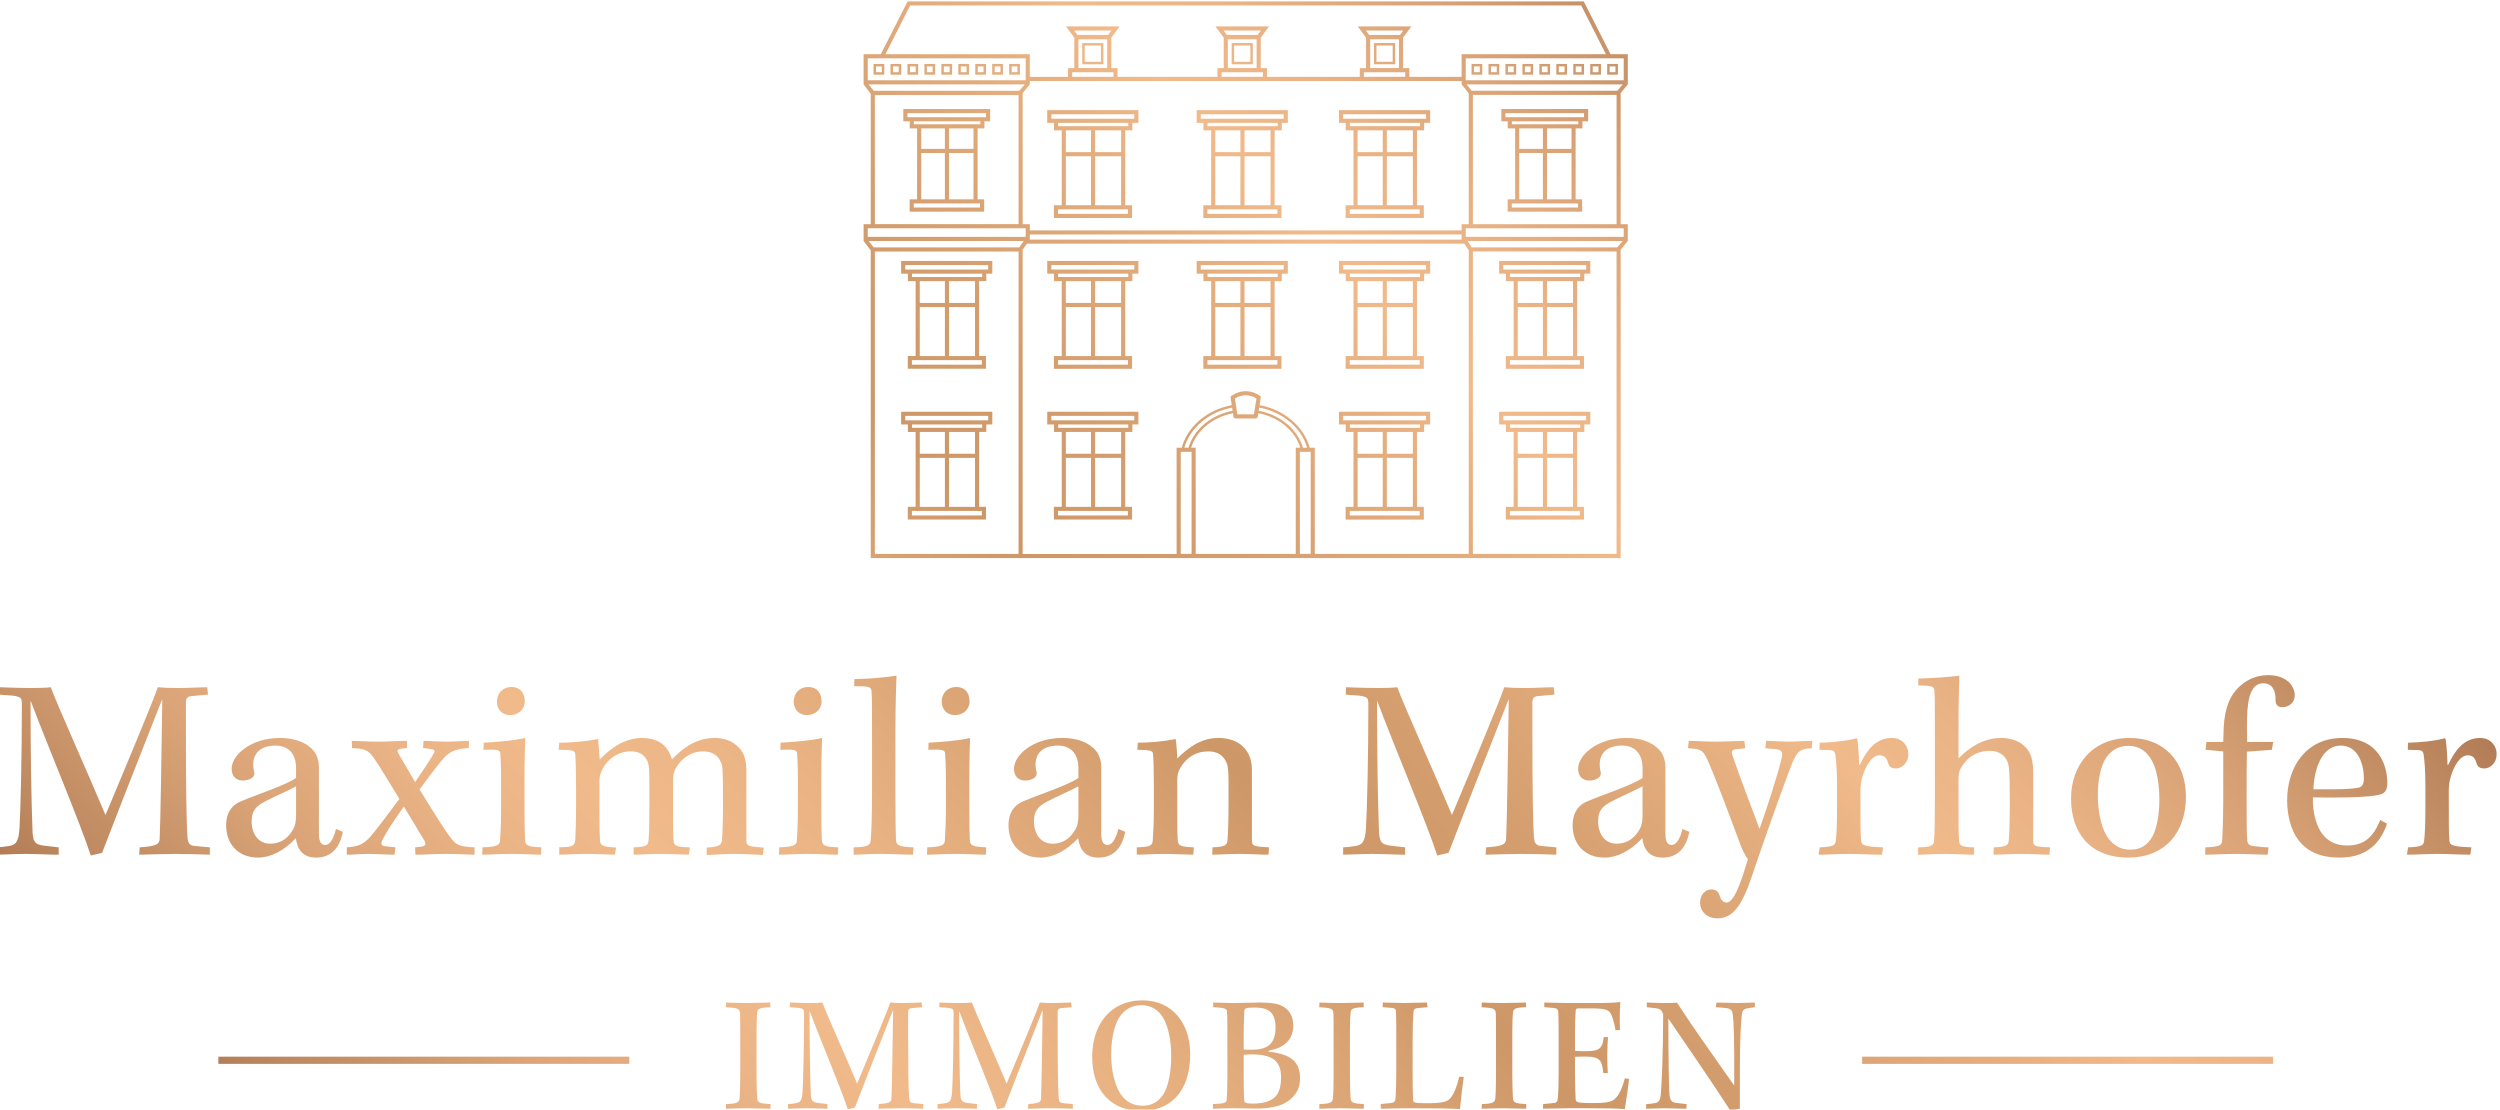 <?xml version="1.0" encoding="UTF-8"?>
<svg id="Ebene_1" xmlns="http://www.w3.org/2000/svg" xmlns:xlink="http://www.w3.org/1999/xlink" version="1.1" viewBox="0 0 236 104.739">
  <!-- Generator: Adobe Illustrator 29.6.1, SVG Export Plug-In . SVG Version: 2.1.1 Build 9)  -->
  <defs>
    <style>
      .st0 {
        fill: url(#Unbenannter_Verlauf_21);
      }
    </style>
    <linearGradient id="Unbenannter_Verlauf_21" data-name="Unbenannter Verlauf 21" x1="54.461" y1="135.461" x2="177.533" y2="12.389" gradientUnits="userSpaceOnUse">
      <stop offset="0" stop-color="#b27d56"/>
      <stop offset=".035" stop-color="#bf8961"/>
      <stop offset=".121" stop-color="#daa478"/>
      <stop offset=".198" stop-color="#ebb486"/>
      <stop offset=".255" stop-color="#f1ba8b"/>
      <stop offset=".338" stop-color="#eab384"/>
      <stop offset=".455" stop-color="#d7a171"/>
      <stop offset=".508" stop-color="#cd9767"/>
      <stop offset=".585" stop-color="#d39d6d"/>
      <stop offset=".695" stop-color="#e6af80"/>
      <stop offset=".744" stop-color="#f1ba8b"/>
      <stop offset=".802" stop-color="#eab385"/>
      <stop offset=".884" stop-color="#d7a175"/>
      <stop offset=".98" stop-color="#b9845c"/>
      <stop offset="1" stop-color="#b27d56"/>
    </linearGradient>
  </defs>
  <path class="st0" d="M98.859,11.6h.638v.703h.731v7.071h-.74v1.202h7.38v-1.202h-.647v-7.071h.677v-.703h.568v-1.202h-8.607v1.202ZM102.989,12.303v2.057h-2.372v-2.057h2.372ZM100.617,14.749h2.372v4.625h-2.372v-4.625ZM106.479,19.764v.424h-6.602v-.424h6.602ZM103.378,19.375v-4.625h2.454v4.625h-2.454ZM105.832,14.36h-2.454v-2.057h2.454v2.057ZM106.509,11.914h-.288v-0h-5.992v0h-.342v-.314h6.623v.314ZM99.248,10.787h7.829v.424h-7.829v-.424ZM85.273,11.453h.606v.668h.695v6.698h-.703v1.161h7.031v-1.161h-.615v-6.698h.643v-.668h.54v-1.161h-8.196v1.161ZM89.197,12.121v1.935h-2.234v-1.935h2.234ZM86.963,14.445h2.234v4.375h-2.234v-4.375ZM92.512,19.208v.383h-6.253v-.383h6.253ZM89.586,18.82v-4.375h2.312v4.375h-2.312ZM91.897,14.056h-2.312v-1.935h2.312v1.935ZM92.54,11.732h-.254v-0h-5.712v0h-.306v-.279h6.272v.279ZM85.662,10.681h7.418v.383h-7.418v-.383ZM112.964,11.6h.638v.703h.731v7.071h-.74v1.202h7.38v-1.202h-.647v-7.071h.677v-.703h.568v-1.202h-8.607v1.202ZM117.094,12.303v2.057h-2.372v-2.057h2.372ZM114.723,14.749h2.372v4.625h-2.372v-4.625ZM120.585,19.764v.424h-6.602v-.424h6.602ZM117.483,19.375v-4.625h2.454v4.625h-2.454ZM119.937,14.36h-2.454v-2.057h2.454v2.057ZM120.614,11.914h-.288v-0h-5.992v0h-.342v-.314h6.623v.314ZM113.353,10.787h7.829v.424h-7.829v-.424ZM126.4,11.6h.638v.703h.731v7.071h-.74v1.202h7.38v-1.202h-.647v-7.071h.677v-.703h.568v-1.202h-8.607v1.202ZM130.53,12.303v2.057h-2.372v-2.057h2.372ZM128.158,14.749h2.372v4.625h-2.372v-4.625ZM134.02,19.764v.424h-6.602v-.424h6.602ZM130.919,19.375v-4.625h2.454v4.625h-2.454ZM133.373,14.36h-2.454v-2.057h2.454v2.057ZM134.05,11.914h-.288v-0h-5.992v0h-.342v-.314h6.623v.314ZM126.789,10.787h7.829v.424h-7.829v-.424ZM141.725,11.453h.606v.668h.695v6.698h-.703v1.161h7.031v-1.161h-.615v-6.698h.643v-.668h.54v-1.161h-8.196v1.161ZM145.648,12.121v1.935h-2.234v-1.935h2.234ZM143.415,14.445h2.234v4.375h-2.234v-4.375ZM148.964,19.208v.383h-6.253v-.383h6.253ZM146.037,18.82v-4.375h2.312v4.375h-2.312ZM148.349,14.056h-2.312v-1.935h2.312v1.935ZM148.992,11.732h-.254v-0h-5.712v0h-.306v-.279h6.272v.279ZM142.114,10.681h7.418v.383h-7.418v-.383ZM98.859,24.634v1.202h.638v.703h.731v7.071h-.74v1.202h7.38v-1.202h-.647v-7.071h.677v-.703h.568v-1.202h-8.607ZM102.989,26.539v2.057h-2.372v-2.057h2.372ZM100.617,28.985h2.372v4.625h-2.372v-4.625ZM106.479,33.999v.424h-6.602v-.424h6.602ZM103.378,33.61v-4.625h2.454v4.625h-2.454ZM105.832,28.596h-2.454v-2.057h2.454v2.057ZM106.509,26.15h-.288v-0h-5.992v0h-.342v-.314h6.623v.314ZM107.077,25.447h-7.829v-.424h7.829v.424ZM113.603,26.539h.731v7.071h-.74v1.202h7.38v-1.202h-.647v-7.071h.677v-.703h.568v-1.202h-8.607v1.202h.638v.703ZM117.094,26.539v2.057h-2.372v-2.057h2.372ZM114.723,28.985h2.372v4.625h-2.372v-4.625ZM120.585,33.999v.424h-6.602v-.424h6.602ZM117.483,33.61v-4.625h2.454v4.625h-2.454ZM119.937,28.596h-2.454v-2.057h2.454v2.057ZM120.614,26.15h-.288v-0h-5.992v0h-.342v-.314h6.623v.314ZM113.353,25.447v-.424h7.829v.424h-7.829ZM127.038,26.539h.731v7.071h-.74v1.202h7.38v-1.202h-.647v-7.071h.677v-.703h.568v-1.202h-8.607v1.202h.638v.703ZM130.53,26.539v2.057h-2.372v-2.057h2.372ZM128.158,28.985h2.372v4.625h-2.372v-4.625ZM134.02,33.999v.424h-6.602v-.424h6.602ZM130.919,33.61v-4.625h2.454v4.625h-2.454ZM133.373,28.596h-2.454v-2.057h2.454v2.057ZM134.05,26.15h-.288v-0h-5.992v0h-.342v-.314h6.623v.314ZM126.789,25.447v-.424h7.829v.424h-7.829ZM98.859,40.071h.638v.703h.731v7.071h-.74v1.202h7.38v-1.202h-.647v-7.071h.677v-.703h.568v-1.202h-8.607v1.202ZM102.989,40.774v2.057h-2.372v-2.057h2.372ZM100.617,43.221h2.372v4.625h-2.372v-4.625ZM106.479,48.235v.424h-6.602v-.424h6.602ZM103.378,47.846v-4.625h2.454v4.625h-2.454ZM105.832,42.832h-2.454v-2.057h2.454v2.057ZM106.509,40.386h-.288v-0h-5.992v0h-.342v-.314h6.623v.314ZM99.248,39.258h7.829v.424h-7.829v-.424ZM127.038,40.774h.731v7.071h-.74v1.202h7.38v-1.202h-.647v-7.071h.677v-.703h.568v-1.202h-8.607v1.202h.638v.703ZM130.53,40.774v2.057h-2.372v-2.057h2.372ZM128.158,43.221h2.372v4.625h-2.372v-4.625ZM134.02,48.235v.424h-6.602v-.424h6.602ZM130.919,47.846v-4.625h2.454v4.625h-2.454ZM133.373,42.832h-2.454v-2.057h2.454v2.057ZM134.05,40.386h-.288v-0h-5.992v0h-.342v-.314h6.623v.314ZM126.789,39.682v-.424h7.829v.424h-7.829ZM85.067,25.835h.638v.703h.731v7.071h-.74v1.202h7.38v-1.202h-.647v-7.071h.677v-.703h.568v-1.202h-8.607v1.202ZM89.198,26.539v2.057h-2.372v-2.057h2.372ZM86.826,28.985h2.372v4.625h-2.372v-4.625ZM92.688,33.999v.424h-6.602v-.424h6.602ZM89.587,33.61v-4.625h2.454v4.625h-2.454ZM92.04,28.596h-2.454v-2.057h2.454v2.057ZM92.717,26.15h-.288v-0h-5.992v0h-.342v-.314h6.623v.314ZM85.456,25.023h7.829v.424h-7.829v-.424ZM85.067,40.071h.638v.703h.731v7.071h-.74v1.202h7.38v-1.202h-.647v-7.071h.677v-.703h.568v-1.202h-8.607v1.202ZM89.198,40.774v2.057h-2.372v-2.057h2.372ZM86.826,43.221h2.372v4.625h-2.372v-4.625ZM92.688,48.235v.424h-6.602v-.424h6.602ZM89.587,47.846v-4.625h2.454v4.625h-2.454ZM92.04,42.832h-2.454v-2.057h2.454v2.057ZM92.717,40.386h-.288v-0h-5.992v0h-.342v-.314h6.623v.314ZM85.456,39.258h7.829v.424h-7.829v-.424ZM142.157,26.539h.731v7.071h-.74v1.202h7.38v-1.202h-.647v-7.071h.677v-.703h.568v-1.202h-8.607v1.202h.638v.703ZM145.649,26.539v2.057h-2.372v-2.057h2.372ZM143.278,28.985h2.372v4.625h-2.372v-4.625ZM149.14,33.999v.424h-6.602v-.424h6.602ZM146.038,33.61v-4.625h2.454v4.625h-2.454ZM148.492,28.596h-2.454v-2.057h2.454v2.057ZM149.169,26.15h-.288v-0h-5.992v0h-.342v-.314h6.623v.314ZM141.908,25.447v-.424h7.829v.424h-7.829ZM142.157,40.774h.731v7.071h-.74v1.202h7.38v-1.202h-.647v-7.071h.677v-.703h.568v-1.202h-8.607v1.202h.638v.703ZM145.649,40.774v2.057h-2.372v-2.057h2.372ZM143.278,43.221h2.372v4.625h-2.372v-4.625ZM149.14,48.235v.424h-6.602v-.424h6.602ZM146.038,47.846v-4.625h2.454v4.625h-2.454ZM148.492,42.832h-2.454v-2.057h2.454v2.057ZM149.169,40.386h-.288v-0h-5.992v0h-.342v-.314h6.623v.314ZM141.908,39.682v-.424h7.829v.424h-7.829ZM153.668,7.965h0v-2.85h-1.632l-2.531-4.985h-63.824l-2.531,4.985h-1.625v2.85h0l.674.886v12.311h-.675v1.586h-.001l.675.886v29.048h56.841v-.002h13.953v-29.115l.674-.817h0v-1.586h-.675v-12.379l.674-.817ZM152.67,8.566h-13.74l-.487-.601h14.749l-.522.601ZM97.216,22.136h40.761v.48h-40.761v-.48ZM137.977,21.162v.585h-40.761v-.585h-.675v-12.38l.675-.817h0v-.32h40.761v.32h.004-.004l.512.639.162.247v12.311h-.675ZM82.589,8.977h13.564v12.184h-13.564v-12.184ZM153.279,5.504v2.072h-14.913v-2.072h14.913ZM85.92.519h63.346l2.333,4.596h-13.622v2.141h-4.936v-.823h-.591v-2.875l.78-1.064h-5.055l.78,1.064v2.875h-.591v.823h-8.758v-.823h-.591v-2.875l.78-1.064h-5.055l.78,1.064v2.875h-.591v.823h-9.429v-.823h-.591v-2.875l.78-1.064h-5.055l.78,1.064v2.875h-.591v.823h-3.608v-2.141h-13.629l2.333-4.596ZM132.062,3.707v2.718h-2.718v-2.718h2.718ZM132.158,3.3h-2.909l-.306-.417h3.521l-.306.417ZM132.653,6.822v.43h-3.899v-.43h3.899ZM118.626,3.707v2.718h-2.718v-2.718h2.718ZM118.722,3.3h-2.909l-.306-.417h3.521l-.306.417ZM119.217,6.822v.43h-3.899v-.43h3.899ZM104.521,3.707v2.718h-2.718v-2.718h2.718ZM104.617,3.3h-2.909l-.306-.417h3.521l-.306.417ZM105.112,6.822v.43h-3.899v-.43h3.899ZM81.914,5.504h14.913v2.072h-14.913v-2.072ZM96.74,7.965l-.524.604h-13.735l-.49-.604h14.749ZM81.914,21.551h14.913v.809h-14.913v-.809ZM96.642,22.748l-.355.503-.072.102h-13.735l-.49-.605h14.652ZM82.589,52.294v-28.552h13.564v28.552h-13.564ZM96.541,23.566l.396-.561h41.301l.371.566.042.064v28.659h-14.533v-10.031h-.485c-.536-1.999-2.407-3.587-4.73-4.019l.107-.67c.023-.08-.007-.165-.076-.213-.408-.285-.872-.435-1.341-.435-.465,0-.925.148-1.33.428-.018.011-.034.024-.048.04-.037.043-.053.1-.045.156l.105.697c-2.322.436-4.183,2.02-4.718,4.017h-.485v10.031h-14.533v-28.728ZM123.73,42.651v9.635h-1.022v-9.635h1.022ZM122.998,42.263c-.522-1.751-2.132-3.096-4.178-3.49l.047-.298c2.209.413,3.992,1.905,4.525,3.788h-.395ZM118.372,39.113h-1.57l-.226-1.499c.317-.197.667-.3,1.019-.3.351,0,.7.103,1.016.298l-.239,1.5ZM116.357,38.776c-2.04.398-3.641,1.741-4.162,3.487h-.394c.533-1.88,2.304-3.369,4.511-3.785l.045.299ZM112.485,42.651v9.635h-1.022v-9.635h1.022ZM112.44,42.263c.515-1.627,2.028-2.876,3.952-3.255l.05.329c.014.095.096.165.192.165h1.904c.096,0,.177-.069.192-.164l.053-.334c1.931.374,3.453,1.626,3.97,3.259h-.434v10.031h-9.445v-10.031h-.434ZM152.604,52.291h-13.564v-28.55h13.564v28.55ZM152.667,23.353h-13.627v-0h-.108l-.387-.59v-.014h14.647l-.524.605ZM153.279,21.551v.809h-14.913v-.809h14.913ZM139.041,21.162v-12.203h13.564v12.203h-13.564ZM82.463,7.046h1.013v-1.012h-1.013v1.012ZM82.696,6.267h.546v.546h-.546v-.546ZM84.063,7.046h1.013v-1.012h-1.013v1.012ZM84.296,6.267h.546v.546h-.546v-.546ZM85.664,7.046h1.013v-1.012h-1.013v1.012ZM85.897,6.267h.546v.546h-.546v-.546ZM87.264,7.046h1.013v-1.012h-1.013v1.012ZM87.497,6.267h.546v.546h-.546v-.546ZM88.865,7.046h1.013v-1.012h-1.013v1.012ZM89.098,6.267h.546v.546h-.546v-.546ZM90.465,7.046h1.013v-1.012h-1.013v1.012ZM90.698,6.267h.546v.546h-.546v-.546ZM92.065,7.046h1.013v-1.012h-1.013v1.012ZM92.299,6.267h.546v.546h-.546v-.546ZM93.666,7.046h1.013v-1.012h-1.013v1.012ZM93.899,6.267h.546v.546h-.546v-.546ZM95.266,7.046h1.013v-1.012h-1.013v1.012ZM95.5,6.267h.546v.546h-.546v-.546ZM139.927,6.034h-1.013v1.013h1.013v-1.013ZM139.694,6.813h-.546v-.546h.546v.546ZM141.527,6.034h-1.013v1.013h1.013v-1.013ZM141.294,6.813h-.546v-.546h.546v.546ZM143.128,6.034h-1.013v1.013h1.013v-1.013ZM142.895,6.813h-.546v-.546h.546v.546ZM144.728,6.034h-1.013v1.013h1.013v-1.013ZM144.495,6.813h-.546v-.546h.546v.546ZM146.329,6.034h-1.013v1.013h1.013v-1.013ZM146.095,6.813h-.546v-.546h.546v.546ZM147.929,6.034h-1.012v1.013h1.012v-1.013ZM147.696,6.813h-.546v-.546h.546v.546ZM149.53,6.034h-1.013v1.013h1.013v-1.013ZM149.296,6.813h-.546v-.546h.546v.546ZM151.13,6.034h-1.013v1.013h1.013v-1.013ZM150.897,6.813h-.546v-.546h.546v.546ZM152.731,6.034h-1.013v1.013h1.013v-1.013ZM152.497,6.813h-.546v-.546h.546v.546ZM104.161,4.068h-1.997v1.997h1.997v-1.997ZM103.927,5.831h-1.53v-1.53h1.53v1.53ZM118.266,4.068h-1.997v1.997h1.997v-1.997ZM118.033,5.831h-1.531v-1.53h1.531v1.53ZM131.702,4.068h-1.997v1.997h1.997v-1.997ZM131.468,5.831h-1.53v-1.53h1.53v1.53ZM-.044,64.875c1.29.049,2.233.074,2.953.074.794,0,1.564-.025,1.886-.074.571,1.588,3.598,8.313,5.162,12.061,2.209-5.261,4.566-10.919,4.939-12.061.546.049,1.042.074,1.936.074.968,0,2.01-.074,2.73-.074l.074.695c-.496.05-1.266.124-1.638.149-.298.049-.447.223-.447.546v3.177c0,4.815.05,8.339.149,9.579.05.67.248.794.745.844l1.365.124v.695c-.596-.025-2.134-.074-3.301-.074-.993,0-2.234.049-3.375.074l.05-.695c1.514-.099,1.861-.273,1.886-.794.074-1.34.174-7.867.248-13.153h-.025c-2.655,6.725-4.79,12.21-5.658,14.468l-1.067.248c-.993-3.077-4.095-10.398-5.658-14.567h-.025c0,4.914.074,9.405.174,11.962.025,1.266.149,1.588,1.191,1.688l1.29.149v.695c-.844,0-2.01-.074-3.102-.074-1.166,0-2.209.074-2.755.074v-.695c.397-.025.72-.05,1.142-.124.62-.099.943-.323,1.017-1.737.099-1.762.223-6.477.223-11.813l-.05-.298c-.05-.174-.323-.298-.794-.347l-1.291-.099.025-.695ZM32.366,78.525c-.347,1.787-1.34,2.432-2.506,2.432-1.291,0-1.787-.77-1.936-1.837-1.092,1.191-2.382,1.837-3.549,1.837-1.936,0-3.028-1.315-3.028-3.053,0-1.018.397-1.837,1.39-2.258,1.712-.72,4.219-1.514,5.212-2.209v-.968c0-1.067-.521-2.085-1.936-2.085-1.464,0-2.109.769-2.109,1.787,0,.273.05.546.099.744.05.223-.074.422-.223.521-.223.149-.496.248-.844.248-.546,0-1.067-.298-1.067-1.117,0-1.29,1.812-2.903,4.542-2.903,2.085,0,3.003.893,3.35,1.415.198.323.347.844.347,1.291v6.303c0,.918.273,1.092.596,1.092.397,0,.769-.496,1.017-1.514l.645.273ZM27.949,74.231c-.67.372-2.01.943-2.904,1.415-.744.397-1.29.769-1.29,1.886,0,1.166.62,2.11,1.737,2.11,1.166,0,1.886-.695,2.308-1.613.099-.298.149-.695.149-1.042v-2.755ZM33.209,69.938c.521,0,1.539.074,2.506.074.893,0,1.737-.074,2.705-.074v.67l-.596.074c-.347.05-.347.223-.198.472.472.844,1.092,1.837,1.563,2.68.819-1.216,1.464-2.184,1.737-2.68.199-.298.05-.397-.273-.447l-.72-.099.05-.67c.596,0,1.39.074,2.184.074.744,0,1.613-.074,2.109-.074l-.025.67c-1.166.099-1.638.273-2.209.794-.546.596-1.315,1.588-2.432,3.127,1.415,2.308,2.556,4.12,3.077,4.74.422.496.769.67,2.11.72v.695c-.521,0-1.613-.074-2.779-.074-.993,0-2.01.074-2.804.074l-.025-.695.645-.075c.372-.074.372-.273.248-.521-.496-.819-1.241-2.084-1.96-3.251-1.241,1.737-1.663,2.457-2.01,3.127-.199.397-.124.596.298.62l.918.099-.074.695c-.794,0-1.762-.074-2.531-.074-.869,0-1.514.099-1.985.074v-.695c1.166-.075,1.613-.323,2.283-1.067.62-.744,1.737-2.234,2.68-3.499-.968-1.588-1.762-2.928-2.432-3.896-.496-.72-.844-.844-2.035-.918l-.025-.67ZM51.077,80.684c-.744,0-1.688-.074-2.854-.074-1.241,0-1.96.074-2.705.074l.025-.695c1.439-.05,1.638-.223,1.663-.67.025-.472.099-1.489.099-2.929v-2.73c0-1.34-.05-2.159-.074-2.532-.025-.347-.273-.397-1.588-.347l.025-.67c1.166-.075,2.779-.174,3.921-.447-.025.596-.074,1.985-.074,3.846v2.879c0,1.563.025,2.382.05,2.904.025.546.298.645,1.539.695l-.025.695ZM49.539,66.215c0,.77-.62,1.291-1.39,1.291-.67,0-1.241-.472-1.241-1.266,0-.819.571-1.39,1.365-1.39.819,0,1.266.546,1.266,1.365ZM54.378,74.231c0-1.315-.025-2.382-.074-3.028-.025-.347-.199-.422-1.564-.422l.05-.67c1.166,0,2.531-.124,3.673-.347.05.397.124,1.563.149,1.936.893-.918,2.233-2.035,3.995-2.035,1.39,0,2.06.596,2.382,1.067.223.298.347.645.447.943.819-.819,2.085-2.01,4.02-2.01,1.514,0,2.308.794,2.655,1.39.248.472.347,1.067.347,1.638v6.626c0,.546.124.596,1.638.695l-.074.695c-.769-.025-1.688-.099-2.779-.099-1.067,0-1.911.099-2.531.099v-.695c1.142-.075,1.39-.223,1.439-.67.05-.571.099-1.663.099-3.599,0-3.102-.025-3.425-.199-3.797-.273-.645-.819-1.017-1.687-1.017-1.142,0-2.085.695-2.581,1.613-.174.323-.248.67-.248,1.092v3.325c0,.943,0,1.836.05,2.382.025.496.248.62,1.539.645l-.099.695c-.621,0-1.737-.074-2.73-.074-1.017,0-1.812.074-2.482.074v-.695c1.142-.05,1.39-.124,1.415-.72.05-.744.074-1.563.074-3.077v-1.961c0-1.663-.025-1.961-.174-2.358-.298-.645-.769-.943-1.613-.943-1.092,0-2.109.645-2.655,1.687-.198.397-.273.67-.273,1.166v3.251c0,1.018.025,1.737.05,2.308.05.496.248.596,1.514.67l-.099.67c-.596,0-1.787-.074-2.68-.074-.943,0-1.861.074-2.581.074v-.695c1.241-.025,1.464-.124,1.514-.72.025-.62.074-1.613.074-2.978v-2.06ZM79.095,80.684c-.744,0-1.688-.074-2.854-.074-1.241,0-1.96.074-2.705.074l.025-.695c1.439-.05,1.638-.223,1.663-.67.025-.472.099-1.489.099-2.929v-2.73c0-1.34-.05-2.159-.074-2.532-.025-.347-.273-.397-1.588-.347l.025-.67c1.166-.075,2.779-.174,3.921-.447-.025.596-.074,1.985-.074,3.846v2.879c0,1.563.025,2.382.05,2.904.025.546.298.645,1.539.695l-.025.695ZM77.556,66.215c0,.77-.62,1.291-1.39,1.291-.67,0-1.241-.472-1.241-1.266,0-.819.571-1.39,1.365-1.39.819,0,1.266.546,1.266,1.365ZM80.657,64.106c1.613-.025,3.003-.174,3.971-.323-.025.943-.099,2.606-.099,5.013v6.229c0,2.581.025,3.673.05,4.268.05.546.347.645,1.663.695l-.05.695c-.893,0-2.01-.074-3.003-.074-1.141,0-1.985.074-2.606.074v-.695c1.39-.025,1.588-.199,1.613-.745.05-.472.124-2.184.124-4.318v-6.229c0-2.085,0-2.804-.05-3.474-.025-.372-.199-.447-1.638-.447l.025-.67ZM93.066,80.684c-.744,0-1.688-.074-2.854-.074-1.241,0-1.96.074-2.705.074l.025-.695c1.439-.05,1.638-.223,1.663-.67.025-.472.099-1.489.099-2.929v-2.73c0-1.34-.05-2.159-.074-2.532-.025-.347-.273-.397-1.588-.347l.025-.67c1.166-.075,2.779-.174,3.921-.447-.025.596-.074,1.985-.074,3.846v2.879c0,1.563.025,2.382.05,2.904.025.546.298.645,1.539.695l-.025.695ZM91.527,66.215c0,.77-.62,1.291-1.39,1.291-.67,0-1.241-.472-1.241-1.266,0-.819.571-1.39,1.365-1.39.819,0,1.266.546,1.266,1.365ZM106.218,78.525c-.347,1.787-1.34,2.432-2.506,2.432-1.291,0-1.787-.77-1.936-1.837-1.092,1.191-2.382,1.837-3.549,1.837-1.936,0-3.028-1.315-3.028-3.053,0-1.018.397-1.837,1.39-2.258,1.712-.72,4.219-1.514,5.212-2.209v-.968c0-1.067-.521-2.085-1.936-2.085-1.464,0-2.109.769-2.109,1.787,0,.273.05.546.099.744.05.223-.074.422-.223.521-.223.149-.496.248-.844.248-.546,0-1.067-.298-1.067-1.117,0-1.29,1.812-2.903,4.542-2.903,2.085,0,3.003.893,3.35,1.415.198.323.347.844.347,1.291v6.303c0,.918.273,1.092.596,1.092.397,0,.769-.496,1.017-1.514l.645.273ZM101.801,74.231c-.67.372-2.01.943-2.904,1.415-.744.397-1.291.769-1.291,1.886,0,1.166.621,2.11,1.737,2.11,1.166,0,1.886-.695,2.308-1.613.099-.298.149-.695.149-1.042v-2.755ZM107.31,79.989c1.266-.05,1.489-.124,1.514-.72.05-.744.099-1.638.099-2.829v-2.209c0-1.315-.025-2.382-.074-3.028-.025-.347-.199-.397-1.489-.422l.05-.67c1.166,0,2.457-.124,3.574-.347.074.472.149,1.464.149,1.836.893-.868,2.109-1.935,3.871-1.935,1.638,0,2.482.769,2.854,1.514.223.422.323.943.323,1.539v6.601c0,.546.149.596,1.613.67l-.05.695c-.769,0-1.712-.074-2.78-.074-1.141,0-1.936.074-2.531.074l.025-.695c1.142-.05,1.365-.174,1.415-.645.05-.521.099-1.663.099-3.623.025-3.127-.025-3.425-.248-3.847-.298-.596-.794-.943-1.663-.943-1.191,0-2.085.596-2.655,1.588-.223.372-.273.72-.273,1.266v2.928c0,1.042,0,2.06.05,2.631.05.496.248.596,1.514.645l-.05.695c-.62,0-1.861-.074-2.755-.074-.993,0-1.861.074-2.581.074v-.695ZM127.063,64.875c1.29.049,2.233.074,2.953.074.794,0,1.564-.025,1.886-.074.571,1.588,3.598,8.313,5.162,12.061,2.209-5.261,4.566-10.919,4.939-12.061.546.049,1.042.074,1.936.074.968,0,2.01-.074,2.73-.074l.074.695c-.496.05-1.266.124-1.638.149-.298.049-.447.223-.447.546v3.177c0,4.815.05,8.339.149,9.579.05.67.248.794.745.844l1.365.124v.695c-.596-.025-2.134-.074-3.301-.074-.993,0-2.234.049-3.375.074l.05-.695c1.514-.099,1.861-.273,1.886-.794.074-1.34.174-7.867.248-13.153h-.025c-2.655,6.725-4.79,12.21-5.658,14.468l-1.067.248c-.993-3.077-4.095-10.398-5.658-14.567h-.025c0,4.914.074,9.405.174,11.962.025,1.266.149,1.588,1.191,1.688l1.291.149v.695c-.844,0-2.01-.074-3.102-.074-1.166,0-2.209.074-2.755.074v-.695c.397-.025.72-.05,1.142-.124.62-.099.943-.323,1.017-1.737.099-1.762.223-6.477.223-11.813l-.05-.298c-.05-.174-.323-.298-.794-.347l-1.291-.099.025-.695ZM159.473,78.525c-.347,1.787-1.34,2.432-2.506,2.432-1.291,0-1.787-.77-1.936-1.837-1.092,1.191-2.382,1.837-3.549,1.837-1.936,0-3.028-1.315-3.028-3.053,0-1.018.397-1.837,1.39-2.258,1.712-.72,4.219-1.514,5.212-2.209v-.968c0-1.067-.521-2.085-1.936-2.085-1.464,0-2.109.769-2.109,1.787,0,.273.05.546.099.744.05.223-.074.422-.223.521-.223.149-.496.248-.844.248-.546,0-1.067-.298-1.067-1.117,0-1.29,1.812-2.903,4.542-2.903,2.085,0,3.003.893,3.35,1.415.198.323.347.844.347,1.291v6.303c0,.918.273,1.092.596,1.092.397,0,.769-.496,1.017-1.514l.645.273ZM155.056,74.231c-.67.372-2.01.943-2.904,1.415-.744.397-1.291.769-1.291,1.886,0,1.166.621,2.11,1.737,2.11,1.166,0,1.886-.695,2.308-1.613.099-.298.149-.695.149-1.042v-2.755ZM159.423,69.938c.645,0,1.489.074,2.531.074.918,0,2.01-.074,2.705-.074l.099.695-.893.099c-.372.05-.447.199-.323.571.769,2.283,2.134,5.758,2.556,6.949.695-1.936,1.737-5.187,2.085-6.651.149-.67,0-.819-.67-.893l-.869-.074.074-.695c.596,0,1.439.074,2.134.074.67,0,1.439-.074,2.233-.074l-.05.695c-1.067.049-1.365.248-1.836,1.365-.869,2.209-2.606,7.122-3.797,10.646-.943,2.804-1.787,4.045-3.276,4.045-1.017,0-1.638-.67-1.638-1.489,0-.794.546-1.241,1.067-1.241.397,0,.645.198.745.496.149.472.323.744.695.744.844,0,1.638-2.904,2.01-4.095-.174-.223-.447-.695-.645-1.191-1.092-2.953-2.606-6.974-3.201-8.239-.372-.769-.571-.918-1.241-.993l-.571-.049.074-.695ZM173.419,74.256c0-1.563-.099-2.631-.174-3.077-.05-.248-.199-.372-.521-.372l-.968-.025.025-.67c1.042-.025,2.507-.149,3.474-.422l.075.074c.099.596.174,1.911.174,2.432h.074c.596-1.315,1.464-2.531,3.003-2.531,1.017,0,1.563.769,1.563,1.489,0,1.042-.769,1.39-1.142,1.39-.397,0-.62-.124-.72-.397-.149-.521-.323-.844-.869-.844-.72,0-1.315,1.018-1.613,2.06-.124.422-.174.819-.174,1.39,0,2.755,0,3.871.05,4.492.025.546.199.67,2.085.745l-.099.695c-.893,0-2.035-.074-3.152-.074-1.067,0-1.911.074-2.829.074l.099-.695c1.241-.05,1.464-.174,1.514-.596.074-.521.124-1.663.124-3.102v-2.035ZM181.088,64.056c1.29-.025,3.301-.174,3.871-.273-.025.992-.074,2.606-.074,4.665v3.152c.893-.943,2.283-1.935,3.996-1.935,1.737,0,2.457.918,2.705,1.39.248.472.347,1.092.347,1.861v6.403c0,.546.099.62,1.588.67l-.05.695c-.72,0-1.688-.074-2.705-.074-1.092,0-1.911.074-2.581.074l.025-.695c1.191-.05,1.365-.174,1.415-.645.05-.472.099-1.712.099-3.599,0-3.127-.074-3.474-.223-3.846-.248-.571-.745-1.018-1.663-1.018-1.117,0-2.035.472-2.68,1.539-.248.397-.273.745-.273,1.241v2.779c0,1.266,0,2.283.05,2.829,0,.571.199.695,1.415.72l0.0.695c-.645,0-1.812-.074-2.705-.074-1.092,0-1.911.074-2.581.074v-.695c1.216-.025,1.489-.149,1.514-.67.05-.794.074-1.588.074-3.847v-7.073c0-1.936,0-2.705-.05-3.276-.05-.323-.273-.397-1.514-.422v-.645ZM206.351,75.199c0,3.474-2.035,5.758-5.46,5.758-3.623,0-5.385-2.382-5.385-5.559,0-3.152,1.985-5.733,5.534-5.733,3.326,0,5.311,2.308,5.311,5.534ZM198.757,71.625c-.447.745-.72,1.961-.72,3.4,0,1.489.273,2.829.72,3.673.521.993,1.34,1.514,2.333,1.514.968,0,1.663-.422,2.134-1.315.372-.745.62-1.936.62-3.45,0-1.539-.273-2.854-.695-3.623-.447-.844-1.166-1.415-2.234-1.415-1.017,0-1.663.472-2.159,1.216ZM208.286,70.037h1.588l.025-.819c.025-1.836.372-3.201,1.291-4.194.745-.794,1.737-1.291,2.904-1.291,1.762,0,2.531,1.018,2.531,1.911,0,.67-.521,1.117-1.191,1.117-.397,0-.621-.248-.621-.62.025-.869-.248-1.638-1.166-1.638-.794,0-1.241.695-1.415,1.861-.124.77-.149,1.911-.099,3.673h2.457l-.124.745-2.358.174c-.025.943-.025,2.407-.025,4.566,0,1.787,0,3.028.05,3.673,0,.447.174.62.571.67.422.05.968.124,1.439.124l-.074.695c-.769,0-1.96-.074-3.003-.074s-2.159.074-2.904.074l.025-.695c1.34-.05,1.539-.199,1.588-.596.025-.596.099-1.96.099-3.846v-4.616l-1.663-.149.074-.745ZM225.335,77.755c-.744,2.234-2.333,3.201-4.442,3.201-1.911,0-3.127-.596-3.946-1.688-.67-.868-1.042-2.283-1.042-3.722,0-3.102,1.762-5.882,5.212-5.882,3.598,0,4.268,2.829,4.244,4.293,0,.496-.149.844-.521.992-.422.174-1.638.298-3.251.323-.869.025-2.184.025-3.251,0-.05,1.34.298,2.531.745,3.251.546.844,1.365,1.291,2.482,1.291,1.539,0,2.457-.72,3.127-2.407l.645.347ZM218.386,74.504h2.06c1.166,0,1.812-.074,2.209-.149.323-.074.496-.347.496-.868,0-1.34-.546-3.102-2.184-3.102-1.737,0-2.506,2.11-2.581,4.12ZM228.958,74.256c0-1.563-.099-2.631-.174-3.077-.05-.248-.199-.372-.521-.372l-.968-.025.025-.67c1.042-.025,2.507-.149,3.474-.422l.074.074c.099.596.174,1.911.174,2.432h.074c.596-1.315,1.464-2.531,3.003-2.531,1.017,0,1.563.769,1.563,1.489,0,1.042-.769,1.39-1.142,1.39-.397,0-.62-.124-.72-.397-.149-.521-.323-.844-.869-.844-.72,0-1.315,1.018-1.613,2.06-.124.422-.174.819-.174,1.39,0,2.755,0,3.871.05,4.492.025.546.199.67,2.085.745l-.099.695c-.893,0-2.035-.074-3.152-.074-1.067,0-1.911.074-2.829.074l.099-.695c1.241-.05,1.464-.174,1.514-.596.074-.521.124-1.663.124-3.102v-2.035ZM59.406,100.431H20.612v-.684h38.794v.684ZM214.581,99.747v.684h-38.794v-.684h38.794ZM164.89,94.724v.441M69.877,97.472c0-.976,0-1.385-.016-1.794-.016-.472-.252-.535-1.338-.598l.016-.441c.441.016,1.338.047,2.062.047.724,0,1.59-.047,2.109-.047l.016.441c-1.007.032-1.212.142-1.243.504-.032.299-.063.803-.063,1.81v4.124c0,1.102.032,1.668.063,2.156.016.425.268.504,1.259.551l-.016.441c-.582,0-1.464-.047-2.156-.047-.645,0-1.527.032-2.046.047l.016-.441c1.007-.032,1.243-.142,1.275-.535.032-.346.063-.881.063-2.141v-4.077ZM74.567,94.639c.818.031,1.417.047,1.873.047.504,0,.992-.016,1.196-.047.362,1.007,2.282,5.273,3.274,7.649,1.401-3.337,2.896-6.925,3.132-7.649.346.031.661.047,1.228.047.614,0,1.275-.047,1.731-.047l.047.441c-.315.032-.803.079-1.039.094-.189.031-.283.142-.283.346v2.015c0,3.053.031,5.288.094,6.075.032.425.157.504.472.535l.866.079v.441c-.378-.016-1.354-.047-2.093-.047-.629,0-1.417.032-2.141.047l.032-.441c.96-.063,1.18-.173,1.196-.504.047-.85.11-4.989.157-8.342h-.016c-1.684,4.265-3.038,7.744-3.589,9.176l-.677.157c-.629-1.952-2.597-6.595-3.588-9.239h-.016c0,3.116.047,5.965.11,7.586.016.803.094,1.007.756,1.07l.818.094v.441c-.535,0-1.275-.047-1.967-.047-.74,0-1.401.047-1.747.047v-.441c.252-.016.456-.032.724-.079.394-.063.598-.205.645-1.102.063-1.117.142-4.108.142-7.492l-.032-.189c-.031-.11-.205-.189-.504-.22l-.818-.063.016-.441ZM88.684,94.639c.818.031,1.417.047,1.873.047.504,0,.992-.016,1.196-.047.362,1.007,2.282,5.273,3.274,7.649,1.401-3.337,2.896-6.925,3.132-7.649.346.031.661.047,1.228.047.614,0,1.275-.047,1.731-.047l.047.441c-.315.032-.803.079-1.039.094-.189.031-.283.142-.283.346v2.015c0,3.053.032,5.288.094,6.075.032.425.157.504.472.535l.866.079v.441c-.378-.016-1.354-.047-2.093-.047-.629,0-1.417.032-2.141.047l.032-.441c.96-.063,1.18-.173,1.196-.504.047-.85.11-4.989.157-8.342h-.016c-1.684,4.265-3.038,7.744-3.589,9.176l-.677.157c-.629-1.952-2.597-6.595-3.588-9.239h-.016c0,3.116.047,5.965.11,7.586.016.803.094,1.007.756,1.07l.818.094v.441c-.535,0-1.275-.047-1.967-.047-.74,0-1.401.047-1.747.047v-.441c.252-.016.456-.032.724-.079.394-.063.598-.205.645-1.102.063-1.117.142-4.108.142-7.492l-.032-.189c-.031-.11-.205-.189-.504-.22l-.818-.063.016-.441ZM112.355,99.486c0,3.604-1.889,5.383-4.627,5.383-2.754,0-4.627-1.81-4.627-5.131,0-2.896,1.637-5.304,4.737-5.304,2.928,0,4.517,2.282,4.517,5.052ZM105.619,96.102c-.409.692-.724,1.904-.724,3.447,0,1.543.362,2.88.818,3.62.535.85,1.275,1.212,2.141,1.212.803,0,1.511-.315,2.03-1.181.409-.708.677-1.999.677-3.51,0-1.464-.268-2.739-.724-3.557-.472-.803-1.165-1.243-2.109-1.243-.881,0-1.605.409-2.109,1.212ZM114.511,104.224c1.039-.047,1.275-.11,1.291-.393.032-.488.063-1.212.063-2.172v-4.155c0-.992,0-1.527-.047-2.062-.016-.22-.268-.315-1.291-.362v-.441c.504,0,1.181.047,1.92.047s1.637-.047,2.471-.047c1.448,0,2.078.189,2.55.629.409.362.614.929.614,1.542,0,1.212-.693,1.779-1.291,2.062-.346.157-.677.236-1.054.331v.063c.881.11,1.605.283,2.109.629.519.346.881.897.881,1.873,0,1.023-.441,1.731-1.243,2.251-.74.488-1.857.63-2.975.63-.693,0-1.417-.032-2.109-.032-.441,0-1.369.032-1.904.047l.016-.441ZM117.407,99.077c.189.016.472.016.787.016,1.401,0,2.219-.504,2.219-2.109,0-.535-.11-.96-.299-1.243-.252-.378-.693-.629-1.7-.629-.818,0-.944.094-.944.299-.032.456-.063,1.023-.063,1.857v1.81ZM117.407,101.768c0,1.023.016,1.621.047,2.141.016.173.173.268.803.268,1.275,0,1.952-.346,2.298-.85.252-.378.378-.944.378-1.59,0-.708-.142-1.165-.472-1.542-.378-.393-1.039-.661-2.266-.661-.315,0-.614.016-.787.047v2.188ZM125.89,97.472c0-.976,0-1.385-.016-1.794-.016-.472-.252-.535-1.338-.598l.016-.441c.441.016,1.338.047,2.062.047.724,0,1.59-.047,2.109-.047l.016.441c-1.007.032-1.212.142-1.243.504-.032.299-.063.803-.063,1.81v4.124c0,1.102.032,1.668.063,2.156.016.425.268.504,1.259.551l-.016.441c-.582,0-1.464-.047-2.156-.047-.645,0-1.527.032-2.046.047l.016-.441c1.007-.032,1.243-.142,1.275-.535.032-.346.063-.881.063-2.141v-4.077ZM138.182,101.658c-.11.708-.268,2.03-.362,3.038-.283-.032-.992-.047-1.904-.063-.913,0-2.093-.016-3.258-.016-.693,0-1.92.047-2.314.047v-.441l.897-.094c.346-.031.456-.126.488-.378.047-.504.079-1.527.079-2.833v-3.352c0-1.243-.016-1.731-.031-2.062,0-.252-.11-.331-.441-.362l-.818-.063.016-.441c.425,0,1.479.047,2.046.047.551,0,1.243-.047,2.125-.047l.047.441-.881.079c-.331.031-.425.126-.441.409-.047.582-.079,1.401-.079,2.597v2.786c0,1.306.016,2.518.047,2.927.016.173.126.268,1.149.268,1.653,0,2.156-.11,2.487-.63.315-.456.535-1.117.724-1.873l.425.016ZM141.219,97.472c0-.976,0-1.385-.016-1.794-.016-.472-.252-.535-1.338-.598l.016-.441c.441.016,1.338.047,2.062.047.724,0,1.59-.047,2.109-.047l.016.441c-1.007.032-1.212.142-1.243.504-.032.299-.063.803-.063,1.81v4.124c0,1.102.032,1.668.063,2.156.016.425.268.504,1.259.551l-.016.441c-.582,0-1.464-.047-2.156-.047-.645,0-1.527.032-2.046.047l.016-.441c1.007-.032,1.243-.142,1.275-.535.032-.346.063-.881.063-2.141v-4.077ZM145.783,94.639c.456,0,1.495.047,2.298.047h2.66c1.039,0,1.889-.047,2.219-.094-.047.409-.079,1.842-.032,2.644l-.425.016c-.063-.409-.173-.913-.346-1.338-.22-.567-.457-.724-1.999-.724h-1.165c-.189,0-.236.063-.252.252-.032.472-.063,1.18-.063,2.046v1.716c.173.016.693.031.944.031,1.417,0,1.637-.268,1.779-1.338h.393c-.079,1.054-.094,2.377-.016,3.4h-.425c-.126-1.196-.283-1.558-1.747-1.558-.299,0-.771.016-.929.031v1.511c0,.913.032,1.904.063,2.455.016.315.11.393,1.542.393,1.511,0,1.92-.094,2.298-.535.362-.393.645-1.165.803-1.794l.394.047c-.016.378-.315,2.44-.394,2.849-.519-.047-1.479-.079-3.337-.079h-1.967c-.755,0-1.889.047-2.424.047l.016-.441.976-.094c.299-.016.409-.142.425-.598.047-.598.063-1.369.063-2.282v-3.321c0-1.133-.016-1.936-.031-2.377-.016-.283-.142-.378-.519-.409l-.803-.063v-.441ZM155.462,94.639c.299,0,1.054.047,1.605.047.519,0,.866,0,1.243-.047.142.252.393.598.866,1.322.456.708,2.203,3.211,4.533,6.516.032-4.596-.063-6.201-.126-6.626-.063-.535-.205-.661-.803-.708l-.818-.063.079-.441c.661,0,1.369.047,1.936.047.598,0,1.291-.047,1.684-.047v.441c-.346.047-.598.079-.818.126-.252.063-.362.205-.409.567-.094.582-.189,2.502-.189,4.895v3.998c-.252.032-.677.094-.913.157-1.401-2.188-3.982-5.965-5.839-8.672,0,3.573.047,6.784.126,7.366.079.394.236.535.519.582.268.031.693.094,1.086.126l-.032.441c-.519,0-1.243-.047-2.109-.047-.724,0-1.291.047-1.7.047l.032-.441c.205,0,.551-.047.818-.094.378-.063.472-.299.535-.708.079-.63.236-4.045.236-7.665-.047-.157-.094-.252-.189-.378-.094-.11-.283-.189-.63-.22l-.724-.079v-.441Z"/>
</svg>
